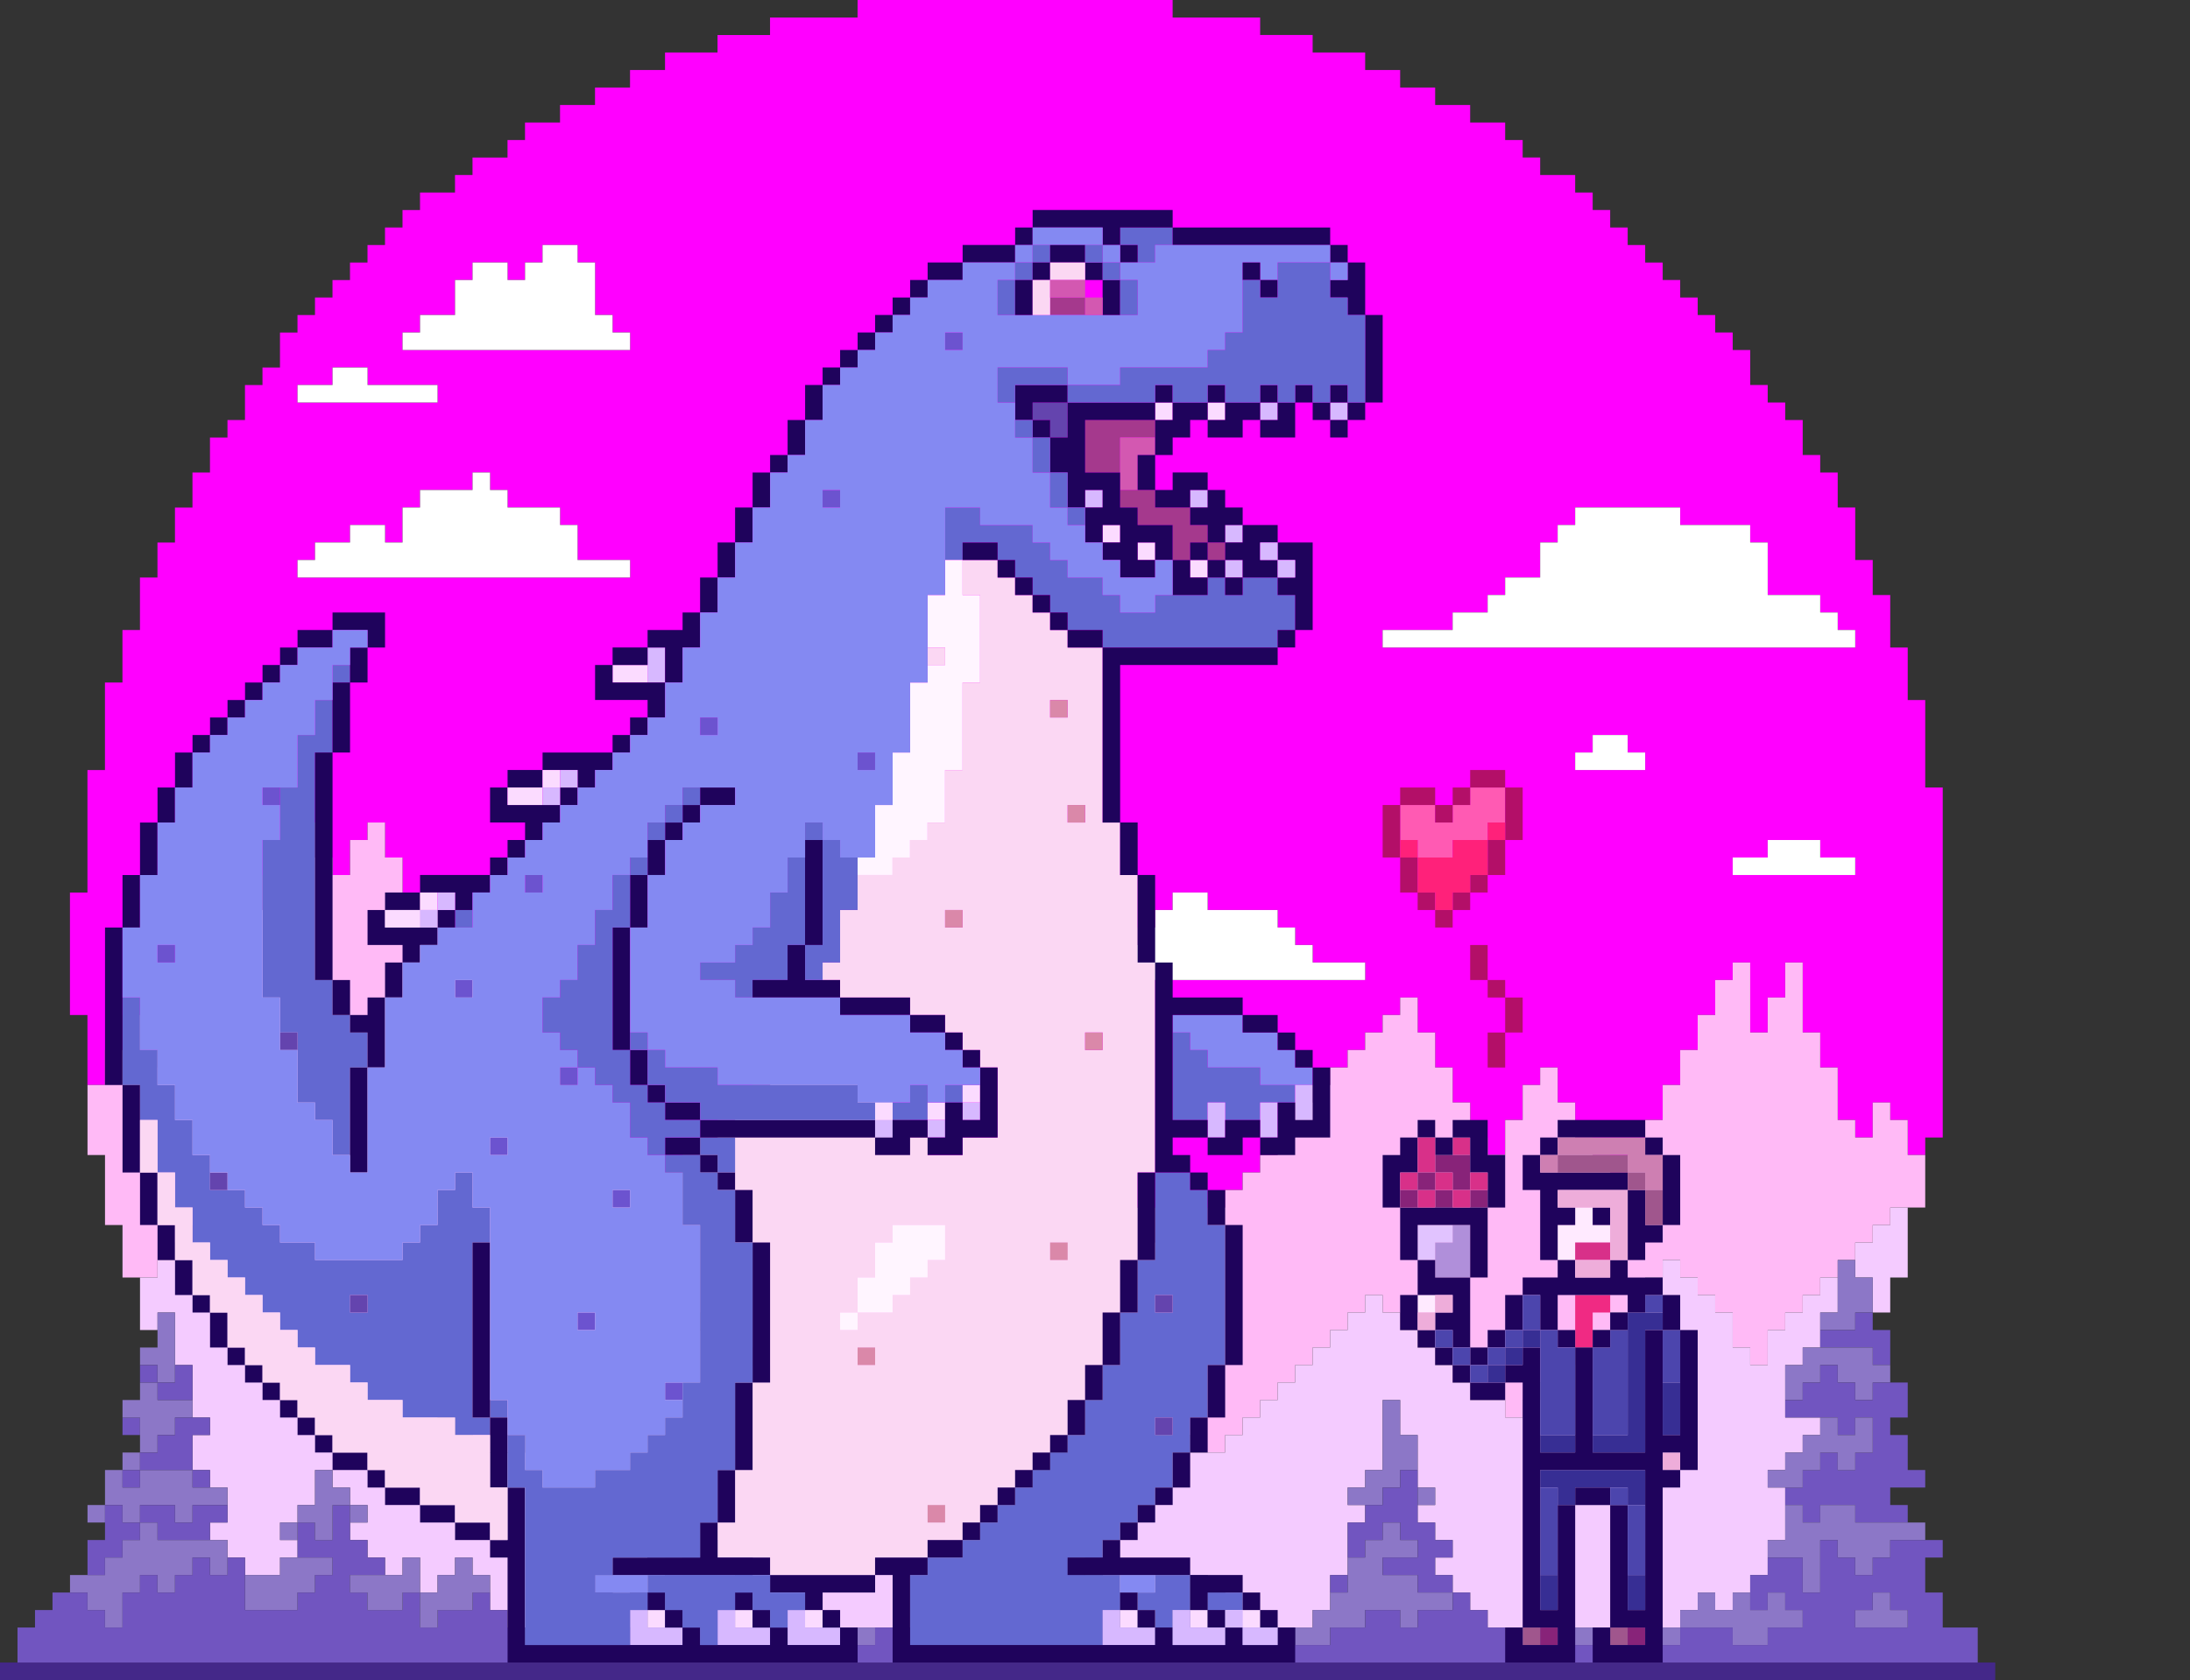 <?xml version="1.0" encoding="UTF-8"?>
<svg xmlns="http://www.w3.org/2000/svg" viewBox="0 0 5005.14 3840">
  <rect x="0" y="0" width="5005.14" height="3840" fill="#333333" stroke="none"/>
  <defs>
    <style>
      .cls-1 {
        fill: #882379;
      }

      .cls-1, .cls-2, .cls-3, .cls-4, .cls-5, .cls-6, .cls-7, .cls-8, .cls-9, .cls-10, .cls-11, .cls-12, .cls-13, .cls-14, .cls-15, .cls-16, .cls-17, .cls-18, .cls-19, .cls-20, .cls-21, .cls-22, .cls-23, .cls-24, .cls-25, .cls-26, .cls-27, .cls-28, .cls-29, .cls-30, .cls-31, .cls-32, .cls-33 {
        fill-rule: evenodd;
        stroke-width: 0px;
      }

      .cls-2 {
        fill: #ffeaff;
      }

      .cls-3 {
        fill: #6444ae;
      }

      .cls-4 {
        fill: #ff5ab3;
      }

      .cls-5 {
        fill: #eeadda;
      }

      .cls-6 {
        fill: #b08fda;
      }

      .cls-7 {
        fill: #f02a83;
      }

      .cls-8 {
        fill: #ffbaf6;
      }

      .cls-9 {
        fill: #1f035c;
      }

      .cls-10 {
        fill: #8c77c7;
      }

      .cls-11 {
        fill: #d83089;
      }

      .cls-12 {
        fill: #ff217a;
      }

      .cls-13 {
        fill: #fbdbff;
      }

      .cls-14 {
        fill: #f0f;
      }

      .cls-15 {
        fill: #b30f68;
      }

      .cls-16 {
        fill: #da88a9;
      }

      .cls-17 {
        fill: #d358b1;
      }

      .cls-18 {
        fill: #372e94;
      }

      .cls-19 {
        fill: #d7b8ff;
      }

      .cls-20 {
        fill: #8489f2;
      }

      .cls-21 {
        fill: #ce7fb2;
      }

      .cls-22 {
        fill: #a5398d;
      }

      .cls-23 {
        fill: #fff;
      }

      .cls-24 {
        fill: #a0568d;
      }

      .cls-25 {
        fill: #6c53cf;
      }

      .cls-26 {
        fill: #6368d1;
      }

      .cls-27 {
        fill: #fbd7f3;
      }

      .cls-28 {
        fill: #4c45ad;
      }

      .cls-29 {
        fill: #f4cbff;
      }

      .cls-30 {
        fill: #fff5ff;
      }

      .cls-31 {
        fill: #442889;
      }

      .cls-32 {
        fill: #7155c0;
      }

      .cls-33 {
        fill: #e1c3ff;
      }
    </style>
  </defs>
  <g id="bg">
    <g>
      <path class="cls-14" d="M1960,0h720v40h200v40h120v40h120v40h80v40h80v40h80v40h80v40h40v40h40v40h80v40h40v40h40v40h40v40h40v40h40v40h40v40h40v40h40v40h40v40h40v80h40v40h40v40h40v80h40v40h40v80h40v120h40v80h40v120h40v120h40v200h40v800h-40v40h-40v-80h-40v-40h-40v80h-40v-40h-40v-120h-40v-80h-40v-160h-40v80h-40v80h-40v-160h-40v40h-40v80h-40v80h-40v80h-40v80h-40v80h-40v40h-40v-40h-40v-40h-40v-80h-40v-80h-40v40h-40v80h-40v80h-40v-40h-40v-80h-40v-80h-40v-80h-40v-80h-40v40h-40v40h-40v40h-40v40h-40v40h-40v40h-40v80h-40v40h-40v40h-40v40h-40v40h-40v40h-40v40h-80v-80h-80v-80h-40v-40h-40v-40h-80v40h-40v40h-80v40h-40v80h-40v-40h-40v-80h-40v-80h-40v-40h-40v-80h-40v-80h-40v-40h-80v40h-40v40h-80v40h-40v40h-40v40h-40v40h-40v40h-40v40h-120v-40h-40v-40h-40v-40h-40v-80h-40v-40h-40v-40h-40v-80h-40v-40h-40v-40h-40v-40h-40v-40h-40v-80h-40v-40h-40v-80h-40v-80h-40v40h-40v80h-40v-40h-40v-80h-40v40h-40v80h-40v80h-40v80h-40v80h-40v80h-40v80h-40v40h-40v-40h-40v-80h-40v80h-40v80h-40v-160h-40v-280h40v-280h40v-200h40v-120h40v-120h40v-80h40v-80h40v-80h40v-80h40v-40h40v-80h40v-40h40v-80h40v-40h40v-40h40v-40h40v-40h40v-40h40v-40h40v-40h40v-40h80v-40h40v-40h80v-40h40v-40h80v-40h80v-40h80v-40h80v-40h120v-40h120v-40h200V0h0ZM1400,720h-40v-120h-40v-40h-80v40h-40v40h-40v-40h-80v40h-40v80h-80v40h-40v40h520v-40h-40v-40h0ZM1000,880h-160v-40h-80v40h-80v40h320v-40h0ZM1320,1280v-80h-40v-40h-120v-40h-40v-40h-40v40h-120v40h-40v80h-40v-40h-80v40h-80v40h-40v40h760v-40h-120ZM4240,1480v-40h-40v-40h-40v-40h-120v-120h-40v-40h-160v-40h-240v40h-40v40h-40v80h-80v40h-40v40h-80v40h-160v40h1080ZM3600,1720v40h160v-40h-40v-40h-80v40h-40ZM4240,1960h-80v-40h-120v40h-80v40h280v-40h0ZM3000,2200v-40h-40v-40h-40v-40h-160v-40h-80v40h-40v40h-40v40h-80v40h-80v40h680v-40h-120Z"/>
      <polygon class="cls-23" points="1400 760 1440 760 1440 800 1400 800 1360 800 1320 800 1280 800 1240 800 1200 800 1160 800 1040 800 960 800 920 800 920 760 960 760 960 720 1000 720 1040 720 1040 680 1040 640 1080 640 1080 600 1120 600 1160 600 1160 640 1200 640 1200 600 1240 600 1240 560 1280 560 1320 560 1320 600 1360 600 1360 640 1360 680 1360 720 1400 720 1400 760 1400 760"/>
      <polygon class="cls-23" points="1000 920 840 920 720 920 680 920 680 880 720 880 760 880 760 840 800 840 840 840 840 880 880 880 920 880 960 880 1000 880 1000 920 1000 920"/>
      <polygon class="cls-23" points="1440 1280 1440 1320 1400 1320 1360 1320 1320 1320 1280 1320 1240 1320 1200 1320 1160 1320 1120 1320 1080 1320 1040 1320 920 1320 760 1320 680 1320 680 1280 720 1280 720 1240 760 1240 800 1240 800 1200 840 1200 880 1200 880 1240 920 1240 920 1200 920 1160 960 1160 960 1120 1000 1120 1040 1120 1080 1120 1080 1080 1120 1080 1120 1120 1160 1120 1160 1160 1200 1160 1240 1160 1280 1160 1280 1200 1320 1200 1320 1240 1320 1280 1440 1280 1440 1280"/>
      <polygon class="cls-23" points="4200 1480 3720 1480 3480 1480 3360 1480 3280 1480 3200 1480 3160 1480 3160 1440 3280 1440 3320 1440 3320 1400 3360 1400 3400 1400 3400 1360 3440 1360 3440 1320 3480 1320 3520 1320 3520 1280 3520 1240 3560 1240 3560 1200 3600 1200 3600 1160 3640 1160 3760 1160 3800 1160 3840 1160 3840 1200 3880 1200 3920 1200 3960 1200 4000 1200 4000 1240 4040 1240 4040 1280 4040 1320 4040 1360 4080 1360 4120 1360 4160 1360 4160 1400 4200 1400 4200 1440 4240 1440 4240 1480 4200 1480 4200 1480"/>
      <polygon class="cls-23" points="3640 1720 3640 1680 3680 1680 3720 1680 3720 1720 3760 1720 3760 1760 3720 1760 3680 1760 3640 1760 3600 1760 3600 1720 3640 1720 3640 1720"/>
      <polygon class="cls-8" points="4400 2640 4400 2680 4400 2720 4400 2760 4360 2760 4320 2760 4320 2800 4280 2800 4280 2840 4240 2840 4240 2880 4200 2880 4200 2920 4160 2920 4160 2960 4120 2960 4120 3000 4080 3000 4080 3040 4040 3040 4040 3080 4040 3120 4000 3120 4000 3080 3960 3080 3960 3040 3960 3000 3920 3000 3920 2960 3880 2960 3880 2920 3840 2920 3840 2880 3800 2880 3800 2920 3760 2920 3760 2960 3720 2960 3720 3000 3680 3000 3680 3040 3640 3040 3640 3080 3600 3080 3600 3120 3560 3120 3560 3160 3520 3160 3520 3200 3480 3200 3480 3240 3440 3240 3440 3200 3400 3200 3360 3200 3360 3160 3320 3160 3320 3120 3280 3120 3280 3080 3240 3080 3240 3040 3200 3040 3200 3000 3160 3000 3160 2960 3120 2960 3120 3000 3080 3000 3080 3040 3040 3040 3040 3080 3000 3080 3000 3120 2960 3120 2960 3160 2920 3160 2920 3200 2880 3200 2880 3240 2840 3240 2840 3280 2800 3280 2800 3320 2760 3320 2720 3320 2720 3280 2680 3280 2640 3280 2600 3280 2600 3240 2560 3240 2520 3240 2520 3200 2480 3200 2440 3200 2400 3200 2400 3160 2360 3160 2320 3160 2320 3120 2280 3120 2240 3120 2240 3080 2200 3080 2200 3040 2160 3040 2160 3000 2120 3000 2120 3040 2080 3040 2080 3080 2040 3080 2040 3120 2000 3120 2000 3160 1960 3160 1960 3200 1920 3200 1920 3240 1880 3240 1880 3200 1840 3200 1800 3200 1800 3160 1760 3160 1760 3120 1720 3120 1720 3080 1680 3080 1680 3040 1640 3040 1600 3040 1600 3000 1560 3000 1560 2960 1520 2960 1520 3000 1480 3000 1480 3040 1440 3040 1440 3080 1400 3080 1400 3120 1360 3120 1360 3160 1320 3160 1320 3200 1280 3200 1280 3240 1240 3240 1240 3280 1200 3280 1200 3320 1160 3320 1120 3320 1080 3320 1080 3280 1040 3280 1040 3240 1000 3240 1000 3200 960 3200 960 3160 920 3160 920 3120 880 3120 880 3080 840 3080 800 3080 800 3040 760 3040 760 3000 720 3000 720 2960 680 2960 680 2920 640 2920 640 2880 600 2880 600 2840 560 2840 520 2840 520 2800 480 2800 440 2800 440 2840 400 2840 400 2880 360 2880 360 2920 320 2920 280 2920 280 2880 280 2840 280 2800 240 2800 240 2760 240 2720 240 2680 240 2640 200 2640 200 2600 200 2560 200 2520 200 2480 240 2480 240 2440 240 2400 280 2400 280 2360 280 2320 320 2320 320 2360 320 2400 360 2400 360 2440 400 2440 400 2400 440 2400 440 2360 440 2320 480 2320 480 2280 480 2240 520 2240 520 2200 520 2160 560 2160 560 2120 560 2080 600 2080 600 2040 600 2000 640 2000 640 1960 640 1920 680 1920 680 1880 720 1880 720 1920 720 1960 760 1960 760 2000 800 2000 800 1960 800 1920 840 1920 840 1880 880 1880 880 1920 880 1960 920 1960 920 2000 920 2040 960 2040 960 2080 1000 2080 1000 2120 1000 2160 1040 2160 1040 2200 1080 2200 1080 2240 1120 2240 1120 2280 1160 2280 1160 2320 1200 2320 1200 2360 1200 2400 1240 2400 1240 2440 1280 2440 1280 2480 1320 2480 1320 2520 1320 2560 1360 2560 1360 2600 1400 2600 1400 2640 1440 2640 1440 2680 1480 2680 1520 2680 1560 2680 1560 2640 1600 2640 1600 2600 1640 2600 1640 2560 1680 2560 1680 2520 1720 2520 1720 2480 1760 2480 1760 2440 1800 2440 1840 2440 1840 2400 1880 2400 1880 2360 1920 2360 1960 2360 1960 2400 2000 2400 2000 2440 2000 2480 2040 2480 2040 2520 2040 2560 2080 2560 2080 2600 2120 2600 2120 2640 2120 2680 2160 2680 2160 2720 2160 2760 2200 2760 2200 2800 2240 2800 2240 2760 2240 2720 2280 2720 2280 2680 2320 2680 2360 2680 2360 2640 2400 2640 2400 2600 2440 2600 2480 2600 2480 2640 2520 2640 2520 2680 2560 2680 2560 2720 2560 2760 2600 2760 2640 2760 2640 2800 2640 2840 2680 2840 2720 2840 2720 2800 2760 2800 2760 2760 2800 2760 2800 2720 2840 2720 2840 2680 2880 2680 2880 2640 2920 2640 2920 2600 2960 2600 2960 2560 2960 2520 3000 2520 3000 2480 3040 2480 3040 2440 3080 2440 3080 2400 3120 2400 3120 2360 3160 2360 3160 2320 3200 2320 3200 2280 3240 2280 3240 2320 3240 2360 3280 2360 3280 2400 3280 2440 3320 2440 3320 2480 3320 2520 3360 2520 3360 2560 3360 2600 3400 2600 3400 2640 3440 2640 3440 2600 3440 2560 3480 2560 3480 2520 3480 2480 3520 2480 3520 2440 3560 2440 3560 2480 3560 2520 3600 2520 3600 2560 3600 2600 3640 2600 3640 2640 3680 2640 3680 2680 3720 2680 3720 2640 3760 2640 3760 2600 3760 2560 3800 2560 3800 2520 3800 2480 3840 2480 3840 2440 3840 2400 3880 2400 3880 2360 3880 2320 3920 2320 3920 2280 3920 2240 3960 2240 3960 2200 4000 2200 4000 2240 4000 2360 4040 2360 4040 2320 4040 2280 4080 2280 4080 2240 4080 2200 4120 2200 4120 2240 4120 2280 4120 2320 4120 2360 4160 2360 4160 2400 4160 2440 4200 2440 4200 2480 4200 2520 4200 2560 4240 2560 4240 2600 4280 2600 4280 2560 4280 2520 4320 2520 4320 2560 4360 2560 4360 2600 4360 2640 4400 2640 4400 2640"/>
      <polygon class="cls-23" points="4240 2000 3960 2000 3960 1960 4000 1960 4040 1960 4040 1920 4080 1920 4120 1920 4160 1920 4160 1960 4200 1960 4240 1960 4240 2000 4240 2000"/>
      <polygon class="cls-23" points="3120 2200 3120 2240 3080 2240 3040 2240 3000 2240 2960 2240 2920 2240 2880 2240 2840 2240 2800 2240 2760 2240 2720 2240 2680 2240 2600 2240 2440 2240 2440 2200 2480 2200 2520 2200 2520 2160 2560 2160 2600 2160 2600 2120 2640 2120 2640 2080 2680 2080 2680 2040 2720 2040 2760 2040 2760 2080 2800 2080 2840 2080 2880 2080 2920 2080 2920 2120 2960 2120 2960 2160 3000 2160 3000 2200 3120 2200 3120 2200"/>
      <polygon class="cls-29" points="4360 2760 4360 2880 4360 2920 4320 2920 4320 2960 4320 3000 4280 3000 4280 2960 4280 2920 4240 2920 4240 2880 4240 2840 4280 2840 4280 2800 4320 2800 4320 2760 4360 2760 4360 2760"/>
      <polygon class="cls-29" points="4200 2920 4200 2960 4200 3000 4160 3000 4160 3040 4160 3080 4120 3080 4120 3120 4080 3120 4080 3160 4080 3200 4080 3240 4120 3240 4160 3240 4160 3280 4120 3280 4120 3320 4080 3320 4080 3360 4040 3360 4040 3400 4080 3400 4080 3440 4080 3480 4080 3520 4040 3520 4040 3560 4040 3600 4000 3600 4000 3640 3960 3640 3960 3680 3920 3680 3920 3640 3880 3640 3880 3680 3840 3680 3840 3720 3800 3720 3760 3720 3680 3720 3440 3720 3400 3720 3400 3680 3360 3680 3360 3640 3320 3640 3320 3600 3280 3600 3280 3560 3320 3560 3320 3520 3280 3520 3280 3480 3240 3480 3240 3440 3280 3440 3280 3400 3240 3400 3240 3360 3240 3320 3240 3280 3200 3280 3200 3240 3200 3200 3160 3200 3160 3320 3160 3360 3120 3360 3120 3400 3080 3400 3080 3440 3120 3440 3120 3480 3080 3480 3080 3520 3080 3560 3080 3600 3040 3600 3040 3640 3040 3680 3000 3680 3000 3720 2960 3720 2920 3720 2800 3720 2800 3680 2800 3640 2760 3640 2760 3600 2720 3600 2720 3640 2720 3680 2680 3680 2680 3720 2640 3720 2600 3720 2600 3680 2560 3680 2560 3640 2520 3640 2520 3600 2520 3560 2480 3560 2480 3520 2520 3520 2520 3480 2520 3440 2480 3440 2480 3400 2440 3400 2440 3360 2440 3320 2400 3320 2400 3360 2360 3360 2360 3400 2360 3440 2320 3440 2320 3480 2320 3520 2280 3520 2280 3560 2320 3560 2320 3600 2280 3600 2280 3640 2280 3680 2240 3680 2240 3720 2200 3720 2200 3680 2160 3680 2160 3640 2120 3640 2120 3720 2080 3720 2000 3720 1880 3720 1840 3720 1840 3680 1800 3680 1760 3680 1760 3640 1720 3640 1720 3600 1720 3480 1680 3480 1680 3520 1640 3520 1640 3560 1600 3560 1600 3440 1560 3440 1560 3480 1520 3480 1520 3520 1520 3560 1480 3560 1480 3600 1520 3600 1520 3640 1480 3640 1440 3640 1440 3680 1400 3680 1400 3640 1400 3600 1360 3600 1360 3560 1320 3560 1320 3600 1320 3640 1320 3680 1280 3680 1280 3720 1240 3720 1200 3720 1160 3720 1160 3680 1120 3680 1120 3640 1120 3600 1080 3600 1080 3560 1040 3560 1040 3600 1000 3600 1000 3640 960 3640 960 3600 960 3560 920 3560 920 3600 880 3600 880 3560 840 3560 840 3520 800 3520 800 3480 840 3480 840 3440 800 3440 800 3400 760 3400 760 3360 720 3360 720 3400 720 3440 680 3440 680 3480 640 3480 640 3520 680 3520 680 3560 640 3560 640 3600 600 3600 560 3600 560 3560 520 3560 520 3520 480 3520 480 3480 520 3480 520 3440 520 3400 480 3400 480 3360 440 3360 440 3320 440 3280 480 3280 480 3240 440 3240 440 3200 440 3160 440 3120 400 3120 400 3080 400 3040 400 3000 360 3000 360 3040 320 3040 320 3000 320 2960 320 2920 360 2920 360 2880 400 2880 400 2840 440 2840 440 2800 480 2800 520 2800 520 2840 560 2840 600 2840 600 2880 640 2880 640 2920 680 2920 680 2960 720 2960 720 3000 760 3000 760 3040 800 3040 800 3080 840 3080 880 3080 880 3120 920 3120 920 3160 960 3160 960 3200 1000 3200 1000 3240 1040 3240 1040 3280 1080 3280 1080 3320 1120 3320 1160 3320 1200 3320 1200 3280 1240 3280 1240 3240 1280 3240 1280 3200 1320 3200 1320 3160 1360 3160 1360 3120 1400 3120 1400 3080 1440 3080 1440 3040 1480 3040 1480 3000 1520 3000 1520 2960 1560 2960 1560 3000 1600 3000 1600 3040 1640 3040 1680 3040 1680 3080 1720 3080 1720 3120 1760 3120 1760 3160 1800 3160 1800 3200 1840 3200 1880 3200 1880 3240 1920 3240 1920 3200 1960 3200 1960 3160 2000 3160 2000 3120 2040 3120 2040 3080 2080 3080 2080 3040 2120 3040 2120 3000 2160 3000 2160 3040 2200 3040 2200 3080 2240 3080 2240 3120 2280 3120 2320 3120 2320 3160 2360 3160 2400 3160 2400 3200 2440 3200 2480 3200 2520 3200 2520 3240 2560 3240 2600 3240 2600 3280 2640 3280 2680 3280 2720 3280 2720 3320 2760 3320 2800 3320 2800 3280 2840 3280 2840 3240 2880 3240 2880 3200 2920 3200 2920 3160 2960 3160 2960 3120 3000 3120 3000 3080 3040 3080 3040 3040 3080 3040 3080 3000 3120 3000 3120 2960 3160 2960 3160 3000 3200 3000 3200 3040 3240 3040 3240 3080 3280 3080 3280 3120 3320 3120 3320 3160 3360 3160 3360 3200 3400 3200 3440 3200 3440 3240 3480 3240 3480 3200 3520 3200 3520 3160 3560 3160 3560 3120 3600 3120 3600 3080 3640 3080 3640 3040 3680 3040 3680 3000 3720 3000 3720 2960 3760 2960 3760 2920 3800 2920 3800 2880 3840 2880 3840 2920 3880 2920 3880 2960 3920 2960 3920 3000 3960 3000 3960 3040 3960 3080 4000 3080 4000 3120 4040 3120 4040 3080 4040 3040 4080 3040 4080 3000 4120 3000 4120 2960 4160 2960 4160 2920 4200 2920 4200 2920"/>
      <polygon class="cls-10" points="4200 2920 4200 2880 4240 2880 4240 2920 4280 2920 4280 2960 4280 3000 4240 3000 4240 3040 4200 3040 4160 3040 4160 3000 4200 3000 4200 2960 4200 2920 4200 2920"/>
      <polygon class="cls-10" points="360 3040 360 3000 400 3000 400 3040 400 3080 400 3120 400 3160 360 3160 360 3120 320 3120 320 3080 360 3080 360 3040 360 3040"/>
      <polygon class="cls-32" points="4280 3000 4280 3040 4320 3040 4320 3080 4320 3120 4280 3120 4280 3080 4240 3080 4200 3080 4160 3080 4160 3040 4200 3040 4240 3040 4240 3000 4280 3000 4280 3000"/>
      <polygon class="cls-10" points="4160 3080 4200 3080 4240 3080 4280 3080 4280 3120 4320 3120 4320 3160 4280 3160 4280 3200 4240 3200 4240 3160 4200 3160 4200 3120 4160 3120 4160 3160 4120 3160 4120 3200 4080 3200 4080 3160 4080 3120 4120 3120 4120 3080 4160 3080 4160 3080"/>
      <polygon class="cls-32" points="4320 3160 4360 3160 4360 3200 4360 3240 4320 3240 4320 3280 4360 3280 4360 3320 4360 3360 4400 3360 4400 3400 4360 3400 4320 3400 4320 3440 4360 3440 4360 3480 4320 3480 4280 3480 4240 3480 4240 3440 4200 3440 4160 3440 4160 3480 4120 3480 4120 3440 4080 3440 4080 3400 4120 3400 4120 3360 4160 3360 4160 3320 4200 3320 4200 3360 4240 3360 4240 3320 4280 3320 4280 3280 4280 3240 4240 3240 4240 3280 4200 3280 4200 3240 4160 3240 4120 3240 4080 3240 4080 3200 4120 3200 4120 3160 4160 3160 4160 3120 4200 3120 4200 3160 4240 3160 4240 3200 4280 3200 4280 3160 4320 3160 4320 3160"/>
      <polygon class="cls-10" points="3240 3360 3200 3360 3200 3400 3160 3400 3160 3440 3120 3440 3080 3440 3080 3400 3120 3400 3120 3360 3160 3360 3160 3320 3160 3200 3200 3200 3200 3240 3200 3280 3240 3280 3240 3320 3240 3360 3240 3360"/>
      <polygon class="cls-32" points="280 3240 320 3240 320 3280 280 3280 280 3240 280 3240"/>
      <polygon class="cls-10" points="4160 3240 4200 3240 4200 3280 4240 3280 4240 3240 4280 3240 4280 3280 4280 3320 4240 3320 4240 3360 4200 3360 4200 3320 4160 3320 4160 3360 4120 3360 4120 3400 4080 3400 4040 3400 4040 3360 4080 3360 4080 3320 4120 3320 4120 3280 4160 3280 4160 3240 4160 3240"/>
      <polygon class="cls-10" points="3240 3440 3240 3400 3280 3400 3280 3440 3240 3440 3240 3440"/>
      <polygon class="cls-10" points="1600 3560 1560 3560 1560 3520 1520 3520 1520 3480 1560 3480 1560 3440 1600 3440 1600 3560 1600 3560"/>
      <polygon class="cls-10" points="4080 3440 4120 3440 4120 3480 4160 3480 4160 3440 4200 3440 4240 3440 4240 3480 4280 3480 4320 3480 4360 3480 4400 3480 4400 3520 4360 3520 4320 3520 4320 3560 4280 3560 4280 3600 4240 3600 4240 3560 4200 3560 4200 3520 4160 3520 4160 3560 4160 3600 4160 3640 4120 3640 4120 3600 4120 3560 4040 3560 4040 3520 4080 3520 4080 3480 4080 3440 4080 3440"/>
      <polygon class="cls-10" points="200 3600 240 3600 240 3560 280 3560 280 3520 320 3520 320 3480 360 3480 360 3520 400 3520 480 3520 520 3520 520 3560 520 3600 480 3600 480 3560 440 3560 440 3600 400 3600 400 3640 360 3640 360 3600 320 3600 320 3640 280 3640 280 3680 280 3720 240 3720 240 3680 200 3680 200 3640 160 3640 160 3600 200 3600 200 3600"/>
      <polygon class="cls-10" points="1720 3600 1680 3600 1680 3640 1640 3640 1640 3680 1600 3680 1600 3640 1560 3640 1560 3680 1520 3680 1520 3640 1520 3600 1480 3600 1480 3560 1520 3560 1560 3560 1560 3600 1600 3600 1640 3600 1640 3560 1640 3520 1680 3520 1680 3480 1720 3480 1720 3600 1720 3600"/>
      <polygon class="cls-10" points="3080 3560 3120 3560 3120 3520 3160 3520 3160 3480 3200 3480 3200 3520 3240 3520 3240 3560 3200 3560 3160 3560 3160 3600 3200 3600 3240 3600 3240 3640 3280 3640 3320 3640 3320 3680 3280 3680 3240 3680 3240 3720 3200 3720 3200 3680 3160 3680 3120 3680 3120 3720 3080 3720 3040 3720 3040 3760 3000 3760 2960 3760 2960 3720 3000 3720 3000 3680 3040 3680 3040 3640 3080 3640 3080 3600 3080 3560 3080 3560"/>
      <polygon class="cls-10" points="2320 3520 2320 3560 2280 3560 2280 3520 2320 3520 2320 3520"/>
      <polygon class="cls-10" points="680 3560 760 3560 760 3600 720 3600 720 3640 680 3640 680 3680 640 3680 600 3680 560 3680 560 3640 560 3600 600 3600 640 3600 640 3560 680 3560 680 3560"/>
      <polygon class="cls-32" points="3040 3640 3040 3600 3080 3600 3080 3640 3040 3640 3040 3640"/>
      <polygon class="cls-10" points="1480 3640 1480 3680 1480 3720 1440 3720 1400 3720 1360 3720 1360 3680 1400 3680 1440 3680 1440 3640 1480 3640 1480 3640"/>
      <polygon class="cls-10" points="4360 3680 4360 3720 4320 3720 4280 3720 4240 3720 4240 3680 4280 3680 4280 3640 4320 3640 4320 3680 4360 3680 4360 3680"/>
      <polygon class="cls-10" points="1200 3720 1240 3720 1240 3760 1200 3760 1200 3720 1200 3720"/>
      <polygon class="cls-10" points="1880 3720 2000 3720 2000 3760 1960 3760 1920 3760 1880 3760 1880 3720 1880 3720"/>
      <polygon class="cls-10" points="2800 3720 2920 3720 2920 3760 2880 3760 2840 3760 2800 3760 2800 3720 2800 3720"/>
      <polygon class="cls-10" points="3440 3720 3680 3720 3680 3760 3640 3760 3600 3760 3560 3760 3440 3760 3440 3720 3440 3720"/>
      <polygon class="cls-31" points="0 3800 40 3800 80 3800 160 3800 320 3800 440 3800 600 3800 1160 3800 1720 3800 2280 3800 3400 3800 4520 3800 4560 3800 4560 3840 4240 3840 3960 3840 3680 3840 3400 3840 3080 3840 2800 3840 2520 3840 2360 3840 2240 3840 1920 3840 1640 3840 1360 3840 1080 3840 800 3840 640 3840 560 3840 520 3840 480 3840 360 3840 280 3840 240 3840 200 3840 160 3840 120 3840 80 3840 40 3840 0 3840 0 3800 0 3800"/>
      <polygon class="cls-10" points="320 3160 360 3160 360 3200 400 3200 440 3200 440 3240 400 3240 400 3280 360 3280 360 3320 320 3320 320 3360 280 3360 280 3400 320 3400 320 3360 360 3360 400 3360 440 3360 440 3400 480 3400 520 3400 520 3440 480 3440 440 3440 440 3480 400 3480 400 3440 360 3440 320 3440 320 3480 280 3480 280 3440 240 3440 240 3480 200 3480 200 3440 240 3440 240 3400 240 3360 280 3360 280 3320 320 3320 320 3280 320 3240 280 3240 280 3200 320 3200 320 3160 320 3160"/>
      <polygon class="cls-10" points="4000 3640 4000 3680 4040 3680 4040 3640 4080 3640 4080 3680 4120 3680 4120 3720 4080 3720 4040 3720 4040 3760 4000 3760 3960 3760 3960 3720 3920 3720 3880 3720 3840 3720 3840 3760 3800 3760 3760 3760 3760 3720 3800 3720 3840 3720 3840 3680 3880 3680 3880 3640 3920 3640 3920 3680 3960 3680 3960 3640 4000 3640 4000 3640"/>
      <path class="cls-32" d="M3240,3360v120h40v40h40v40h-40v40h40v40h40v40h40v40h40v40h240v-40h80v40h80v-40h120v40h80v-40h80v-40h-40v-40h-40v40h-40v-80h40v-40h80v80h40v-120h40v40h40v40h40v-40h40v-40h120v40h-40v80h40v80h80v80H40v-80h40v-40h40v-40h80v40h40v40h40v-80h40v-40h40v40h40v-40h40v-40h40v40h40v-40h40v120h120v-40h40v-40h40v-40h-80v-80h40v40h40v-80h40v80h40v40h40v40h-80v40h40v40h80v-40h40v80h40v-40h80v-40h40v40h40v40h40v40h40v-40h80v-40h40v-40h40v40h-40v40h120v-80h40v40h40v-40h40v40h40v-40h40v-40h40v80h40v40h40v-40h40v40h40v40h120v-40h80v40h40v-40h40v-40h40v80h80v-80h40v40h40v-40h40v-40h40v-40h40v-40h-40v40h-40v-40h-40v40h-40v-120h40v40h40v-40h40v-40h40v40h40v40h-40v40h40v40h-40v80h80v40h40v40h80v-40h80v-40h40v80h120v-40h40v40h80v-40h80v-40h80v40h40v-40h80v-40h-80v-40h-80v-40h80v-40h-40v-40h-40v40h-40v40h-40v-80h40v-40h40v-40h40v-40h40ZM4320,3680v-40h-40v40h-40v40h120v-40h-40Z"/>
      <polygon class="cls-10" points="2800 3680 2760 3680 2760 3720 2720 3720 2680 3720 2680 3760 2640 3760 2600 3760 2600 3720 2560 3720 2560 3680 2520 3680 2480 3680 2480 3640 2480 3600 2520 3600 2520 3640 2560 3640 2560 3680 2600 3680 2600 3720 2640 3720 2680 3720 2680 3680 2720 3680 2720 3640 2720 3600 2760 3600 2760 3640 2800 3640 2800 3680 2800 3680"/>
      <polygon class="cls-10" points="2520 3480 2480 3480 2480 3440 2440 3440 2440 3480 2400 3480 2400 3520 2360 3520 2360 3480 2320 3480 2320 3440 2360 3440 2360 3400 2360 3360 2400 3360 2400 3320 2440 3320 2440 3360 2440 3400 2480 3400 2480 3440 2520 3440 2520 3480 2520 3480"/>
      <polygon class="cls-10" points="2320 3600 2360 3600 2360 3560 2400 3560 2400 3600 2440 3600 2440 3560 2480 3560 2480 3600 2440 3600 2440 3640 2400 3640 2400 3680 2360 3680 2360 3720 2320 3720 2320 3680 2280 3680 2280 3720 2280 3760 2240 3760 2200 3760 2200 3720 2240 3720 2240 3680 2280 3680 2280 3640 2280 3600 2320 3600 2320 3600"/>
      <polygon class="cls-10" points="2160 3680 2160 3720 2120 3720 2120 3760 2080 3760 2080 3720 2120 3720 2120 3640 2160 3640 2160 3680 2160 3680"/>
      <polygon class="cls-10" points="1720 3640 1760 3640 1760 3680 1800 3680 1800 3720 1760 3720 1760 3680 1720 3680 1720 3640 1720 3640"/>
      <polygon class="cls-10" points="1400 3640 1360 3640 1360 3680 1320 3680 1320 3720 1280 3720 1280 3680 1320 3680 1320 3640 1320 3600 1320 3560 1360 3560 1360 3600 1400 3600 1400 3640 1400 3640"/>
      <polygon class="cls-10" points="1120 3640 1080 3640 1080 3680 1040 3680 1000 3680 1000 3720 960 3720 960 3680 960 3640 920 3640 920 3680 880 3680 840 3680 840 3640 800 3640 800 3600 840 3600 880 3600 920 3600 920 3560 960 3560 960 3600 960 3640 1000 3640 1000 3600 1040 3600 1040 3560 1080 3560 1080 3600 1120 3600 1120 3640 1120 3640"/>
      <polygon class="cls-10" points="800 3480 800 3440 760 3440 760 3480 760 3520 720 3520 720 3480 680 3480 680 3520 640 3520 640 3480 680 3480 680 3440 720 3440 720 3400 720 3360 760 3360 760 3400 800 3400 800 3440 840 3440 840 3480 800 3480 800 3480"/>
      <polygon class="cls-32" points="440 3240 480 3240 480 3280 440 3280 440 3320 440 3360 480 3360 480 3400 440 3400 440 3360 400 3360 360 3360 320 3360 320 3400 280 3400 280 3360 320 3360 320 3320 360 3320 360 3280 400 3280 400 3240 440 3240 440 3240"/>
      <polygon class="cls-32" points="320 3160 320 3120 360 3120 360 3160 400 3160 400 3120 440 3120 440 3160 440 3200 400 3200 360 3200 360 3160 320 3160 320 3160"/>
      <polygon class="cls-32" points="240 3480 240 3440 280 3440 280 3480 320 3480 320 3440 360 3440 400 3440 400 3480 440 3480 440 3440 480 3440 520 3440 520 3480 480 3480 480 3520 400 3520 360 3520 360 3480 320 3480 320 3520 280 3520 280 3560 240 3560 240 3600 200 3600 200 3560 200 3520 240 3520 240 3480 240 3480"/>
      <polygon class="cls-32" points="1520 3560 1520 3520 1560 3520 1560 3560 1600 3560 1640 3560 1640 3600 1600 3600 1560 3600 1560 3560 1520 3560 1520 3560"/>
    </g>
  </g>
  <g id="monster">
    <g>
      <polygon class="cls-26" points="2600 600 2600 560 2560 560 2560 520 2600 520 2640 520 2680 520 2680 560 2640 560 2640 600 2600 600 2600 600"/>
      <polygon class="cls-22" points="2400 720 2400 680 2440 680 2480 680 2480 720 2400 720 2400 720"/>
      <polygon class="cls-25" points="2160 800 2160 760 2200 760 2200 800 2160 800 2160 800"/>
      <polygon class="cls-3" points="2360 960 2360 920 2400 920 2440 920 2440 960 2440 1000 2400 1000 2400 960 2360 960 2360 960"/>
      <polygon class="cls-13" points="2640 960 2640 920 2680 920 2680 960 2640 960 2640 960"/>
      <polygon class="cls-13" points="2760 960 2760 920 2800 920 2800 960 2760 960 2760 960"/>
      <polygon class="cls-19" points="2880 960 2880 920 2920 920 2920 960 2880 960 2880 960"/>
      <polygon class="cls-19" points="3040 960 3040 920 3080 920 3080 960 3040 960 3040 960"/>
      <polygon class="cls-22" points="2560 1080 2480 1080 2480 1040 2480 1000 2480 960 2520 960 2560 960 2600 960 2640 960 2640 1000 2600 1000 2560 1000 2560 1040 2560 1080 2560 1080"/>
      <polygon class="cls-17" points="2640 1000 2640 1040 2600 1040 2600 1080 2600 1120 2560 1120 2560 1080 2560 1040 2560 1000 2600 1000 2640 1000 2640 1000"/>
      <polygon class="cls-25" points="1880 1160 1880 1120 1920 1120 1920 1160 1880 1160 1880 1160"/>
      <polygon class="cls-19" points="2480 1160 2480 1120 2520 1120 2520 1160 2480 1160 2480 1160"/>
      <polygon class="cls-22" points="2560 1120 2600 1120 2640 1120 2640 1160 2680 1160 2720 1160 2720 1200 2760 1200 2760 1240 2720 1240 2720 1280 2680 1280 2680 1240 2680 1200 2640 1200 2600 1200 2600 1160 2560 1160 2560 1120 2560 1120"/>
      <polygon class="cls-19" points="2720 1160 2720 1120 2760 1120 2760 1160 2720 1160 2720 1160"/>
      <polygon class="cls-26" points="2680 1360 2720 1360 2760 1360 2760 1320 2800 1320 2800 1360 2840 1360 2840 1320 2880 1320 2920 1320 2920 1360 2960 1360 2960 1440 2920 1440 2920 1480 2880 1480 2840 1480 2800 1480 2760 1480 2720 1480 2680 1480 2560 1480 2520 1480 2520 1440 2480 1440 2440 1440 2440 1400 2400 1400 2400 1360 2360 1360 2360 1320 2320 1320 2320 1280 2280 1280 2280 1240 2240 1240 2200 1240 2200 1280 2160 1280 2160 1160 2200 1160 2240 1160 2240 1200 2280 1200 2320 1200 2360 1200 2360 1240 2400 1240 2400 1280 2440 1280 2440 1320 2480 1320 2520 1320 2520 1360 2560 1360 2560 1400 2600 1400 2640 1400 2640 1360 2680 1360 2680 1360"/>
      <polygon class="cls-13" points="2520 1240 2520 1200 2560 1200 2560 1240 2520 1240 2520 1240"/>
      <polygon class="cls-19" points="2800 1240 2800 1200 2840 1200 2840 1240 2800 1240 2800 1240"/>
      <polygon class="cls-13" points="2640 1280 2600 1280 2600 1240 2640 1240 2640 1280 2640 1280"/>
      <polygon class="cls-22" points="2760 1280 2760 1240 2800 1240 2800 1280 2760 1280 2760 1280"/>
      <polygon class="cls-30" points="2160 1280 2200 1280 2200 1320 2200 1360 2240 1360 2240 1400 2240 1440 2240 1480 2240 1520 2240 1560 2200 1560 2200 1600 2200 1640 2200 1680 2200 1720 2200 1760 2160 1760 2160 1800 2160 1840 2160 1880 2120 1880 2120 1920 2080 1920 2080 1960 2040 1960 2040 2000 2000 2000 1960 2000 1960 1960 2000 1960 2000 1920 2000 1880 2000 1840 2040 1840 2040 1800 2040 1760 2040 1720 2080 1720 2080 1680 2080 1640 2080 1600 2080 1560 2120 1560 2120 1520 2160 1520 2160 1480 2120 1480 2120 1440 2120 1400 2120 1360 2160 1360 2160 1280 2160 1280"/>
      <path class="cls-27" d="M2200,1280h80v40h40v40h40v40h40v40h40v40h80v400h40v120h40v200h40v480h-40v200h-40v120h-40v120h-40v80h-40v80h-40v40h-40v40h-40v40h-40v40h-40v40h-40v40h-80v40h-120v40h-240v-40h-120v-80h40v-120h40v-200h40v-320h-40v-120h-40v-120h320v40h80v-40h40v40h80v-40h80v-160h-40v-40h-40v-40h-40v-40h-80v-40h-160v-40h-40v-40h40v-120h40v-80h80v-40h40v-40h40v-40h40v-120h40v-200h40v-200h-40v-80h0ZM2440,1640v-40h-40v40h40ZM2480,1880v-40h-40v40h40ZM2200,2120v-40h-40v40h40ZM2520,2400v-40h-40v40h40ZM2120,2800h-80v40h-40v80h-40v80h-40v40h40v-40h80v-40h40v-40h40v-40h40v-80h-40ZM2440,2880v-40h-40v40h40ZM2000,3120v-40h-40v40h40ZM2160,3480v-40h-40v40h40Z"/>
      <polygon class="cls-13" points="2720 1280 2760 1280 2760 1320 2720 1320 2720 1280 2720 1280"/>
      <polygon class="cls-19" points="2800 1320 2800 1280 2840 1280 2840 1320 2800 1320 2800 1320"/>
      <polygon class="cls-19" points="1480 1520 1480 1480 1520 1480 1520 1520 1520 1560 1480 1560 1480 1520 1480 1520"/>
      <polygon class="cls-27" points="2120 1520 2120 1480 2160 1480 2160 1520 2120 1520 2120 1520"/>
      <polygon class="cls-26" points="760 1560 760 1520 800 1520 800 1560 760 1560 760 1560"/>
      <polygon class="cls-13" points="1480 1560 1440 1560 1400 1560 1400 1520 1440 1520 1480 1520 1480 1560 1480 1560"/>
      <polygon class="cls-26" points="760 1600 760 1640 760 1680 760 1720 720 1720 720 1760 720 1800 720 1840 720 1960 720 2120 720 2160 720 2200 720 2240 760 2240 760 2280 760 2320 800 2320 800 2360 840 2360 840 2400 840 2440 800 2440 800 2480 800 2520 800 2560 800 2600 800 2640 760 2640 760 2600 760 2560 720 2560 720 2520 680 2520 680 2480 680 2400 680 2360 640 2360 640 2320 640 2280 600 2280 600 1920 640 1920 640 1880 640 1840 640 1800 680 1800 680 1760 680 1720 680 1680 720 1680 720 1640 720 1600 760 1600 760 1600"/>
      <polygon class="cls-16" points="2400 1640 2400 1600 2440 1600 2440 1640 2400 1640 2400 1640"/>
      <polygon class="cls-25" points="1600 1680 1600 1640 1640 1640 1640 1680 1600 1680 1600 1680"/>
      <polygon class="cls-25" points="1960 1760 1960 1720 2000 1720 2000 1760 1960 1760 1960 1760"/>
      <polygon class="cls-25" points="640 1800 640 1840 600 1840 600 1800 640 1800 640 1800"/>
      <polygon class="cls-16" points="2440 1880 2440 1840 2480 1840 2480 1880 2440 1880 2440 1880"/>
      <polygon class="cls-26" points="1840 1960 1840 2120 1840 2160 1800 2160 1800 2200 1800 2240 1760 2240 1720 2240 1720 2280 1680 2280 1680 2240 1640 2240 1600 2240 1600 2200 1640 2200 1680 2200 1680 2160 1720 2160 1720 2120 1760 2120 1760 2080 1760 2040 1800 2040 1800 2000 1800 1960 1840 1960 1840 1960"/>
      <polygon class="cls-25" points="1200 2040 1200 2000 1240 2000 1240 2040 1200 2040 1200 2040"/>
      <polygon class="cls-26" points="1040 2120 1040 2080 1080 2080 1080 2120 1040 2120 1040 2120"/>
      <polygon class="cls-16" points="2160 2120 2160 2080 2200 2080 2200 2120 2160 2120 2160 2120"/>
      <polygon class="cls-25" points="360 2200 360 2160 400 2160 400 2200 360 2200 360 2200"/>
      <polygon class="cls-25" points="1040 2280 1040 2240 1080 2240 1080 2280 1040 2280 1040 2280"/>
      <path class="cls-26" d="M280,2280h40v120h40v80h40v80h40v80h40v80h80v40h40v40h40v40h80v40h200v-40h40v-40h40v-80h40v-40h40v80h40v80h-40v400h40v40h-80v-40h-120v-40h-80v-40h-40v-40h-80v-40h-40v-40h-40v-40h-40v-40h-40v-40h-40v-40h-40v-40h-40v-80h-40v-80h-40v-120h-40v-80h-40v-200h0ZM840,3000v-40h-40v40h40Z"/>
      <polygon class="cls-20" points="2680 2360 2680 2320 2720 2320 2760 2320 2800 2320 2840 2320 2840 2360 2880 2360 2920 2360 2920 2400 2960 2400 2960 2440 3000 2440 3000 2480 2960 2480 2920 2480 2880 2480 2880 2440 2840 2440 2800 2440 2760 2440 2760 2400 2720 2400 2720 2360 2680 2360 2680 2360"/>
      <polygon class="cls-3" points="640 2360 680 2360 680 2400 640 2400 640 2360 640 2360"/>
      <polygon class="cls-16" points="2480 2400 2480 2360 2520 2360 2520 2400 2480 2400 2480 2400"/>
      <polygon class="cls-26" points="2680 2360 2720 2360 2720 2400 2760 2400 2760 2440 2800 2440 2840 2440 2880 2440 2880 2480 2920 2480 2960 2480 2960 2520 2920 2520 2880 2520 2880 2560 2800 2560 2800 2520 2760 2520 2760 2560 2720 2560 2680 2560 2680 2520 2680 2360 2680 2360"/>
      <polygon class="cls-25" points="1320 2440 1320 2480 1280 2480 1280 2440 1320 2440 1320 2440"/>
      <polygon class="cls-26" points="2120 2520 2120 2560 2040 2560 2040 2520 2080 2520 2080 2480 2120 2480 2120 2520 2120 2520"/>
      <polygon class="cls-26" points="2160 2520 2160 2480 2200 2480 2200 2520 2160 2520 2160 2520"/>
      <polygon class="cls-13" points="2200 2520 2200 2480 2240 2480 2240 2520 2200 2520 2200 2520"/>
      <polygon class="cls-19" points="2960 2520 2960 2480 3000 2480 3000 2520 3000 2560 2960 2560 2960 2520 2960 2520"/>
      <polygon class="cls-13" points="2000 2560 2000 2520 2040 2520 2040 2560 2000 2560 2000 2560"/>
      <polygon class="cls-13" points="2120 2560 2120 2520 2160 2520 2160 2560 2120 2560 2120 2560"/>
      <polygon class="cls-19" points="2200 2520 2240 2520 2240 2560 2200 2560 2200 2520 2200 2520"/>
      <polygon class="cls-19" points="2760 2560 2760 2520 2800 2520 2800 2560 2800 2600 2760 2600 2760 2560 2760 2560"/>
      <polygon class="cls-19" points="2880 2560 2880 2520 2920 2520 2920 2560 2920 2600 2880 2600 2880 2560 2880 2560"/>
      <polygon class="cls-19" points="2040 2560 2040 2600 2000 2600 2000 2560 2040 2560 2040 2560"/>
      <polygon class="cls-19" points="2160 2560 2160 2600 2120 2600 2120 2560 2160 2560 2160 2560"/>
      <polygon class="cls-25" points="1120 2640 1120 2600 1160 2600 1160 2640 1120 2640 1120 2640"/>
      <polygon class="cls-26" points="1680 2680 1640 2680 1640 2640 1600 2640 1600 2600 1640 2600 1680 2600 1680 2680 1680 2680"/>
      <polygon class="cls-3" points="480 2680 520 2680 520 2720 480 2720 480 2680 480 2680"/>
      <path class="cls-26" d="M2520,3760h-440v-160h40v-40h80v-40h40v-40h40v-40h40v-40h40v-40h40v-40h40v-40h40v-80h40v-80h40v-120h40v-120h40v-200h80v40h40v80h40v320h-40v120h-40v80h-40v80h-40v40h-40v40h-40v40h-40v40h-80v40h120v80h-40v80h0ZM2680,3000v-40h-40v40h40ZM2680,3280v-40h-40v40h40Z"/>
      <polygon class="cls-25" points="1400 2760 1400 2720 1440 2720 1440 2760 1400 2760 1400 2760"/>
      <polygon class="cls-16" points="2400 2880 2400 2840 2440 2840 2440 2880 2400 2880 2400 2880"/>
      <polygon class="cls-3" points="800 3000 800 2960 840 2960 840 3000 800 3000 800 3000"/>
      <polygon class="cls-3" points="2640 3000 2640 2960 2680 2960 2680 3000 2640 3000 2640 3000"/>
      <polygon class="cls-25" points="1320 3040 1320 3000 1360 3000 1360 3040 1320 3040 1320 3040"/>
      <polygon class="cls-16" points="1960 3120 1960 3080 2000 3080 2000 3120 1960 3120 1960 3120"/>
      <polygon class="cls-25" points="1560 3160 1560 3200 1520 3200 1520 3160 1560 3160 1560 3160"/>
      <polygon class="cls-26" points="1160 3240 1120 3240 1120 3200 1160 3200 1160 3240 1160 3240"/>
      <polygon class="cls-3" points="2640 3280 2640 3240 2680 3240 2680 3280 2640 3280 2640 3280"/>
      <polygon class="cls-16" points="2120 3480 2120 3440 2160 3440 2160 3480 2120 3480 2120 3480"/>
      <polygon class="cls-20" points="1400 3600 1480 3600 1480 3640 1440 3640 1400 3640 1360 3640 1360 3600 1400 3600 1400 3600"/>
      <polygon class="cls-20" points="2560 3640 2560 3600 2640 3600 2640 3640 2600 3640 2560 3640 2560 3640"/>
      <polygon class="cls-26" points="2640 3600 2680 3600 2720 3600 2720 3640 2720 3680 2680 3680 2680 3720 2640 3720 2640 3680 2600 3680 2600 3640 2640 3640 2640 3600 2640 3600"/>
      <polygon class="cls-26" points="2800 3680 2760 3680 2760 3640 2800 3640 2840 3640 2840 3680 2800 3680 2800 3680"/>
      <polygon class="cls-19" points="1480 3680 1480 3720 1520 3720 1560 3720 1560 3760 1520 3760 1480 3760 1440 3760 1440 3720 1440 3680 1480 3680 1480 3680"/>
      <polygon class="cls-13" points="1480 3680 1520 3680 1520 3720 1480 3720 1480 3680 1480 3680"/>
      <polygon class="cls-19" points="1680 3680 1680 3720 1720 3720 1760 3720 1760 3760 1720 3760 1680 3760 1640 3760 1640 3720 1640 3680 1680 3680 1680 3680"/>
      <polygon class="cls-13" points="1680 3680 1720 3680 1720 3720 1680 3720 1680 3680 1680 3680"/>
      <polygon class="cls-19" points="1800 3720 1800 3680 1840 3680 1840 3720 1880 3720 1920 3720 1920 3760 1880 3760 1840 3760 1800 3760 1800 3720 1800 3720"/>
      <polygon class="cls-13" points="1840 3680 1880 3680 1880 3720 1840 3720 1840 3680 1840 3680"/>
      <polygon class="cls-19" points="2560 3680 2560 3720 2600 3720 2640 3720 2640 3760 2600 3760 2560 3760 2520 3760 2520 3720 2520 3680 2560 3680 2560 3680"/>
      <polygon class="cls-13" points="2560 3680 2600 3680 2600 3720 2560 3720 2560 3680 2560 3680"/>
      <polygon class="cls-13" points="2720 3680 2760 3680 2760 3720 2720 3720 2720 3680 2720 3680"/>
      <polygon class="cls-13" points="2880 3720 2840 3720 2840 3680 2880 3680 2880 3720 2880 3720"/>
      <path class="cls-9" d="M240,2120h40v-120h40v-120h40v-80h40v-80h40v-40h40v-40h40v-40h40v-40h40v-40h40v-40h40v-40h80v-40h120v80h-40v80h-40v160h-40v520h40v80h40v-40h40v-80h40v-40h-80v-80h40v-40h80v-40h160v-40h40v-40h40v-40h-80v-80h40v-40h80v-40h160v-40h40v-40h40v-40h-120v-80h40v-40h80v-40h80v-40h40v-80h40v-80h40v-80h40v-80h40v-40h40v-80h40v-80h40v-40h40v-40h40v-40h40v-40h40v-40h40v-40h40v-40h80v-40h120v-40h40v-40h320v40h360v40h40v40h40v120h40v200h-40v40h-40v40h-40v-40h-40v-40h-40v80h-80v-40h-40v40h-80v-40h-40v40h-40v40h-40v80h40v-40h80v40h40v40h40v40h80v40h80v200h-40v40h-40v40h-360v360h40v120h40v200h40v80h160v40h80v40h40v40h40v40h40v160h-80v40h-80v-40h-40v40h-80v-40h-80v40h40v40h40v40h40v80h40v320h-40v120h-40v80h-40v80h-40v40h-40v40h-40v40h-40v40h160v40h120v40h40v40h40v40h40v80h-920v-200h-40v40h-120v40h40v40h40v80h-800v-240h-40v-40h-80v-40h-80v-40h-80v-40h-40v-40h-80v-40h-40v-40h-40v-40h-40v-40h-40v-40h-40v-40h-40v-40h-40v-80h-40v-40h-40v-80h-40v-80h-40v-120h-40v-200h-40v-360h0ZM2680,560v-40h-120v40h40v40h-40v-40h-40v-40h-160v40h-40v40h-120v40h-80v40h-40v40h-40v40h-40v40h-40v40h-40v40h-40v80h-40v80h-40v40h-40v80h-40v80h-40v80h-40v80h-40v80h-40v80h-40v80h-40v40h-40v40h-40v40h-40v40h-40v40h-40v40h-40v40h-40v40h-40v40h-40v40h-40v40h-40v40h-40v40h-40v40h-40v80h-40v160h-40v240h-40v-240h40v-80h-40v-40h-40v-80h-40v-520h40v-160h40v-80h40v-40h-80v40h-80v40h-40v40h-40v40h-40v40h-40v40h-40v40h-40v80h-40v80h-40v120h-40v120h-40v360h40v200h40v120h40v80h40v80h40v40h40v80h40v40h40v40h40v40h40v40h40v40h40v40h80v40h40v40h80v40h80v40h80v40h40v-120h-40v-160h-40v-400h40v400h40v160h40v360h360v-40h-40v-40h-40v-40h40v40h40v40h40v40h160v-40h-40v-40h-40v-40h40v40h40v40h40v40h120v-40h-40v-40h-40v-40h-80v-40h-360v-40h200v-80h40v-120h40v-200h40v-320h-40v-120h-40v-40h-40v-40h-80v-40h80v-40h-80v-40h-40v-40h-40v-80h-40v-280h40v-120h40v-80h40v-40h40v-40h40v-40h80v40h-80v40h-40v40h-40v80h-40v120h-40v280h40v80h40v40h80v40h400v40h40v-40h80v40h40v-80h40v40h40v-120h-40v-40h-40v-40h-80v-40h-160v-40h-200v-40h80v-80h40v-240h40v240h-40v80h80v40h160v40h80v40h40v40h40v40h40v160h-80v40h-80v-40h-40v40h-80v-40h-400v40h40v40h40v40h40v120h40v320h-40v200h-40v120h-40v80h120v40h240v-40h120v-40h80v-40h40v-40h40v-40h40v-40h40v-40h40v-40h40v-80h40v-80h40v-120h40v-120h40v-200h40v-480h-40v-200h-40v-120h-40v-400h-80v-40h-40v-40h-40v-40h-40v-40h-40v-40h-80v-40h80v40h40v40h40v40h40v40h40v40h80v40h400v-40h40v-80h-40v-40h-80v40h-40v-40h-40v40h-80v-80h-40v40h-80v-40h-40v-40h-40v-80h-40v-80h-40v-80h-40v-40h-40v-80h120v40h200v-40h40v40h80v-40h40v40h80v-40h40v40h40v-40h40v40h40v-40h40v40h40v-200h-40v-40h-40v-40h40v-40h-40v-40h-360ZM1480,1560h40v-80h-40v40h-80v40h80ZM1240,1840h40v-40h40v-40h-80v40h-80v40h80ZM960,2120h40v-40h40v-40h-80v40h-80v40h80ZM3080,960v-40h-40v40h40ZM2920,960v-40h-40v40h40ZM2800,960v-40h-40v40h40ZM2600,1120v-80h40v-80h-160v120h80v80h40v40h80v80h40v-40h40v-40h-40v-40h-80v-40h-40ZM2680,960v-40h-40v40h40ZM2640,1240h-40v40h40v-40h0ZM2560,1240v-40h-40v40h40ZM2520,1160v-40h-40v40h40ZM2400,960v40h40v-80h-80v40h40ZM2720,1320h40v-40h-40v40h0ZM2880,3720v-40h-40v-40h-80v40h40v40h-40v-40h-40v-80h-280v-40h80v-40h40v-40h40v-40h40v-40h40v-80h40v-80h40v-120h40v-320h-40v-80h-40v-40h-80v200h-40v120h-40v120h-40v80h-40v80h-40v40h-40v40h-40v40h-40v40h-40v40h-40v40h-40v40h-80v40h-40v160h560v-40h-40v-40h-40v-40h40v40h40v40h40v40h120v-40h40v40h80v-40h-40ZM3000,2480v-40h-40v-40h-40v-40h-80v-40h-160v240h80v40h40v-40h80v40h40v-80h40v40h40v-80h0ZM2960,1280h-40v-40h-40v40h40v40h40v-40h0ZM2840,1320v-40h-40v40h40ZM2800,1280v-40h-40v40h40ZM2840,1240v-40h-40v40h40ZM2760,1160v-40h-40v40h40Z"/>
      <path class="cls-20" d="M1080,2080v-40h40v-40h40v-40h40v-40h40v-40h40v-40h40v-40h40v-40h40v-40h40v-40h40v-40h40v-80h40v-80h40v-80h40v-80h40v-80h40v-80h40v-80h40v-40h40v-80h40v-80h40v-40h40v-40h40v-40h40v-40h40v-40h40v-40h80v-40h120v-40h40v-40h160v40h40v40h80v-40h400v40h40v40h-40v-40h-120v40h-40v-40h-40v160h-40v40h-40v40h-200v40h-120v-40h-160v80h40v80h40v80h40v80h40v40h40v40h40v40h40v40h80v-40h40v80h-40v40h-80v-40h-40v-40h-80v-40h-40v-40h-40v-40h-120v-40h-80v200h-40v200h-40v160h-40v120h-40v120h-80v-40h-40v-40h-40v80h-40v80h-40v80h-40v40h-40v40h-80v40h80v40h240v40h160v40h80v40h40v40h40v40h-80v40h-40v-40h-40v40h-120v-40h-320v-40h-120v-40h-40v-40h-40v-240h40v-120h40v-80h40v-40h40v-40h80v-40h-120v40h-40v40h-40v80h-40v40h-40v80h-40v80h-40v80h-40v40h-40v80h40v40h40v40h40v40h40v40h40v80h40v40h40v40h40v120h40v360h-80v40h40v40h-40v40h-40v40h-40v40h-80v40h-120v-40h-40v-80h-40v-80h-40v-440h-40v-80h-40v40h-40v80h-40v40h-40v40h-200v-40h-80v-40h-40v-40h-40v-40h-40v-40h-40v-40h-40v-80h-40v-80h-40v-80h-40v-120h-40v-160h40v-120h40v-120h40v-80h40v-80h40v-40h40v-40h40v-40h40v-40h40v-40h40v-40h80v-40h80v40h-40v40h-40v80h-40v80h-40v120h-80v40h40v80h-40v360h40v120h40v120h40v40h40v80h40v40h40v-240h40v-160h40v-80h40v-40h40v-40h80v-40h0ZM2560,720h40v-80h-40v-40h-40v-40h-160v40h-40v40h-40v80h280ZM1280,2440v40h40v-40h-40ZM2200,800v-40h-40v40h40ZM1920,1160v-40h-40v40h40ZM1640,1680v-40h-40v40h40ZM2000,1760v-40h-40v40h40ZM1240,2040v-40h-40v40h40ZM400,2200v-40h-40v40h40ZM1080,2280v-40h-40v40h40ZM1160,2640v-40h-40v40h40ZM1440,2760v-40h-40v40h40ZM1360,3040v-40h-40v40h40Z"/>
      <polygon class="cls-26" points="2320 720 2280 720 2280 680 2280 640 2320 640 2320 600 2360 600 2360 560 2400 560 2400 600 2360 600 2360 640 2320 640 2320 680 2320 720 2320 720"/>
      <polygon class="cls-9" points="2320 720 2320 680 2320 640 2360 640 2360 600 2400 600 2400 560 2480 560 2480 600 2520 600 2520 640 2560 640 2560 680 2560 720 2520 720 2520 680 2520 640 2480 640 2480 600 2440 600 2400 600 2400 640 2360 640 2360 680 2360 720 2320 720 2320 720"/>
      <polygon class="cls-26" points="2560 720 2560 680 2560 640 2520 640 2520 600 2480 600 2480 560 2520 560 2520 600 2560 600 2560 640 2600 640 2600 680 2600 720 2560 720 2560 720"/>
      <polygon class="cls-9" points="2840 640 2840 600 2880 600 2880 640 2920 640 2920 680 2880 680 2880 640 2840 640 2840 640"/>
      <polygon class="cls-26" points="3040 640 3040 680 3080 680 3080 720 3120 720 3120 760 3120 880 3120 920 3080 920 3080 880 3040 880 3040 920 3000 920 3000 880 2960 880 2960 920 2920 920 2920 880 2880 880 2880 920 2840 920 2800 920 2800 880 2760 880 2760 920 2720 920 2680 920 2680 880 2640 880 2640 920 2600 920 2560 920 2520 920 2480 920 2440 920 2440 880 2400 880 2360 880 2320 880 2320 920 2280 920 2280 880 2280 840 2320 840 2360 840 2400 840 2440 840 2440 880 2480 880 2520 880 2560 880 2560 840 2600 840 2640 840 2680 840 2720 840 2760 840 2760 800 2800 800 2800 760 2840 760 2840 720 2840 680 2840 640 2880 640 2880 680 2920 680 2920 640 2920 600 2960 600 3000 600 3040 600 3040 640 3040 640"/>
      <polygon class="cls-26" points="2320 960 2360 960 2360 1000 2400 1000 2400 1040 2400 1080 2440 1080 2440 1120 2440 1160 2480 1160 2480 1200 2440 1200 2440 1160 2400 1160 2400 1120 2400 1080 2360 1080 2360 1040 2360 1000 2320 1000 2320 960 2320 960"/>
      <polygon class="cls-26" points="1840 1920 1840 1880 1880 1880 1880 1920 1920 1920 1920 1960 1960 1960 1960 2000 1960 2040 1960 2080 1920 2080 1920 2120 1920 2160 1920 2200 1880 2200 1880 2240 1840 2240 1840 2200 1840 2160 1880 2160 1880 2120 1880 2080 1880 2040 1880 2000 1880 1960 1880 1920 1840 1920 1840 1920"/>
      <polygon class="cls-26" points="2000 2560 1880 2560 1800 2560 1640 2560 1600 2560 1600 2520 1560 2520 1520 2520 1520 2480 1480 2480 1480 2440 1480 2400 1440 2400 1440 2360 1480 2360 1480 2400 1520 2400 1520 2440 1560 2440 1600 2440 1640 2440 1640 2480 1680 2480 1760 2480 1880 2480 1920 2480 1960 2480 1960 2520 2000 2520 2000 2560 2000 2560"/>
      <polygon class="cls-26" points="1480 1920 1480 1880 1520 1880 1520 1840 1560 1840 1560 1800 1600 1800 1600 1840 1560 1840 1560 1880 1520 1880 1520 1920 1480 1920 1480 1920"/>
      <polygon class="cls-26" points="1560 3160 1600 3160 1600 3120 1600 3000 1600 2880 1600 2840 1600 2800 1560 2800 1560 2760 1560 2720 1560 2680 1520 2680 1520 2640 1480 2640 1480 2600 1440 2600 1440 2560 1440 2520 1400 2520 1400 2480 1360 2480 1360 2440 1320 2440 1320 2400 1280 2400 1280 2360 1240 2360 1240 2320 1240 2280 1280 2280 1280 2240 1320 2240 1320 2200 1320 2160 1360 2160 1360 2120 1360 2080 1400 2080 1400 2040 1400 2000 1440 2000 1440 1960 1480 1960 1480 2000 1440 2000 1440 2040 1440 2080 1440 2120 1400 2120 1400 2160 1400 2200 1400 2240 1400 2280 1400 2320 1400 2360 1400 2400 1440 2400 1440 2440 1440 2480 1480 2480 1480 2520 1520 2520 1520 2560 1560 2560 1600 2560 1600 2600 1560 2600 1520 2600 1520 2640 1560 2640 1600 2640 1600 2680 1640 2680 1640 2720 1680 2720 1680 2760 1680 2800 1680 2840 1720 2840 1720 2880 1720 2920 1720 3040 1720 3080 1720 3120 1720 3160 1680 3160 1680 3200 1680 3240 1680 3280 1680 3320 1680 3360 1640 3360 1640 3400 1640 3440 1640 3480 1600 3480 1600 3520 1600 3560 1560 3560 1520 3560 1480 3560 1440 3560 1400 3560 1400 3600 1360 3600 1360 3640 1400 3640 1440 3640 1480 3640 1480 3600 1640 3600 1680 3600 1720 3600 1760 3600 1760 3640 1800 3640 1840 3640 1840 3680 1800 3680 1800 3720 1760 3720 1760 3680 1720 3680 1720 3640 1680 3640 1680 3680 1640 3680 1640 3720 1640 3760 1600 3760 1600 3720 1560 3720 1560 3680 1520 3680 1520 3640 1480 3640 1480 3680 1440 3680 1440 3720 1440 3760 1400 3760 1240 3760 1200 3760 1200 3720 1200 3600 1200 3520 1200 3480 1200 3440 1200 3400 1160 3400 1160 3360 1160 3320 1160 3280 1200 3280 1200 3320 1200 3360 1240 3360 1240 3400 1280 3400 1320 3400 1360 3400 1360 3360 1400 3360 1440 3360 1440 3320 1480 3320 1480 3280 1520 3280 1520 3240 1560 3240 1560 3200 1560 3160 1560 3160"/>
      <polygon class="cls-27" points="2360 720 2360 680 2360 640 2400 640 2400 600 2440 600 2480 600 2480 640 2440 640 2400 640 2400 680 2400 720 2360 720 2360 720"/>
      <polygon class="cls-17" points="2400 680 2400 640 2440 640 2480 640 2480 680 2520 680 2520 720 2480 720 2480 680 2440 680 2400 680 2400 680"/>
      <polygon class="cls-19" points="2960 1320 2920 1320 2920 1280 2880 1280 2880 1240 2920 1240 2920 1280 2960 1280 2960 1320 2960 1320"/>
      <polygon class="cls-13" points="1240 1840 1200 1840 1160 1840 1160 1800 1200 1800 1240 1800 1240 1760 1280 1760 1280 1800 1240 1800 1240 1840 1240 1840"/>
      <polygon class="cls-19" points="1240 1840 1240 1800 1280 1800 1280 1760 1320 1760 1320 1800 1280 1800 1280 1840 1240 1840 1240 1840"/>
      <polygon class="cls-13" points="960 2120 920 2120 880 2120 880 2080 920 2080 960 2080 960 2040 1000 2040 1000 2080 960 2080 960 2120 960 2120"/>
      <polygon class="cls-19" points="960 2120 960 2080 1000 2080 1000 2040 1040 2040 1040 2080 1000 2080 1000 2120 960 2120 960 2120"/>
      <polygon class="cls-27" points="320 2560 360 2560 360 2600 360 2640 360 2680 400 2680 400 2720 400 2760 440 2760 440 2800 440 2840 480 2840 480 2880 520 2880 520 2920 560 2920 560 2960 600 2960 600 3000 640 3000 640 3040 680 3040 680 3080 720 3080 720 3120 760 3120 800 3120 800 3160 840 3160 840 3200 880 3200 920 3200 920 3240 960 3240 1000 3240 1040 3240 1040 3280 1080 3280 1120 3280 1120 3320 1120 3360 1120 3400 1160 3400 1160 3440 1160 3480 1160 3520 1120 3520 1120 3480 1080 3480 1040 3480 1040 3440 1000 3440 960 3440 960 3400 920 3400 880 3400 880 3360 840 3360 840 3320 800 3320 760 3320 760 3280 720 3280 720 3240 680 3240 680 3200 640 3200 640 3160 600 3160 600 3120 560 3120 560 3080 520 3080 520 3040 520 3000 480 3000 480 2960 440 2960 440 2920 440 2880 400 2880 400 2840 400 2800 360 2800 360 2760 360 2720 360 2680 320 2680 320 2640 320 2600 320 2560 320 2560"/>
      <polygon class="cls-30" points="2160 2800 2160 2840 2160 2880 2120 2880 2120 2920 2080 2920 2080 2960 2040 2960 2040 3000 2000 3000 1960 3000 1960 3040 1920 3040 1920 3000 1960 3000 1960 2960 1960 2920 2000 2920 2000 2880 2000 2840 2040 2840 2040 2800 2080 2800 2120 2800 2160 2800 2160 2800"/>
      <polygon class="cls-19" points="2760 3720 2800 3720 2800 3680 2840 3680 2840 3720 2880 3720 2920 3720 2920 3760 2880 3760 2840 3760 2840 3720 2800 3720 2800 3760 2760 3760 2720 3760 2680 3760 2680 3720 2680 3680 2720 3680 2720 3720 2760 3720 2760 3720"/>
    </g>
  </g>
  <g id="man">
    <g>
      <polygon class="cls-11" points="3320 2640 3320 2600 3360 2600 3360 2640 3320 2640 3320 2640"/>
      <polygon class="cls-1" points="3360 2680 3360 2720 3320 2720 3320 2680 3280 2680 3280 2640 3320 2640 3360 2640 3360 2680 3360 2680"/>
      <polygon class="cls-1" points="3280 2760 3280 2720 3320 2720 3320 2760 3280 2760 3280 2760"/>
      <polygon class="cls-1" points="3360 2760 3360 2720 3400 2720 3400 2760 3360 2760 3360 2760"/>
      <polygon class="cls-2" points="3600 2760 3640 2760 3640 2800 3680 2800 3680 2840 3640 2840 3600 2840 3600 2880 3560 2880 3560 2840 3560 2800 3600 2800 3600 2760 3600 2760"/>
      <polygon class="cls-9" points="3640 2760 3680 2760 3680 2800 3640 2800 3640 2760 3640 2760"/>
      <polygon class="cls-33" points="3320 2800 3320 2840 3280 2840 3280 2880 3240 2880 3240 2840 3240 2800 3280 2800 3320 2800 3320 2800"/>
      <polygon class="cls-6" points="3320 2800 3360 2800 3360 2840 3360 2880 3360 2920 3320 2920 3280 2920 3280 2880 3280 2840 3320 2840 3320 2800 3320 2800"/>
      <polygon class="cls-11" points="3600 2880 3600 2840 3640 2840 3680 2840 3680 2880 3640 2880 3600 2880 3600 2880"/>
      <polygon class="cls-2" points="3240 3000 3240 2960 3280 2960 3280 3000 3240 3000 3240 3000"/>
      <polygon class="cls-7" points="3600 2960 3680 2960 3680 3000 3640 3000 3640 3040 3640 3080 3600 3080 3600 3040 3600 2960 3600 2960"/>
      <polygon class="cls-28" points="3760 3000 3760 2960 3800 2960 3800 3000 3760 3000 3760 3000"/>
      <polygon class="cls-18" points="3720 3040 3720 3000 3760 3000 3800 3000 3800 3040 3760 3040 3760 3080 3760 3120 3760 3160 3760 3200 3760 3240 3760 3280 3760 3320 3720 3320 3680 3320 3640 3320 3640 3280 3680 3280 3720 3280 3720 3240 3720 3200 3720 3040 3720 3040"/>
      <polygon class="cls-28" points="3640 3280 3640 3160 3640 3120 3640 3080 3680 3080 3680 3040 3720 3040 3720 3200 3720 3240 3720 3280 3680 3280 3640 3280 3640 3280"/>
      <polygon class="cls-28" points="3800 3160 3800 3120 3800 3080 3800 3040 3840 3040 3840 3160 3800 3160 3800 3160"/>
      <polygon class="cls-18" points="3800 3160 3840 3160 3840 3200 3840 3240 3840 3280 3800 3280 3800 3160 3800 3160"/>
      <polygon class="cls-18" points="3520 3280 3600 3280 3600 3320 3560 3320 3520 3320 3520 3280 3520 3280"/>
      <polygon class="cls-5" points="3840 3360 3800 3360 3800 3320 3840 3320 3840 3360 3840 3360"/>
      <polygon class="cls-18" points="3520 3400 3520 3360 3560 3360 3600 3360 3640 3360 3680 3360 3720 3360 3760 3360 3760 3400 3760 3440 3720 3440 3720 3400 3680 3400 3640 3400 3600 3400 3600 3440 3560 3440 3560 3400 3520 3400 3520 3400"/>
      <polygon class="cls-28" points="3520 3400 3560 3400 3560 3440 3560 3600 3520 3600 3520 3480 3520 3400 3520 3400"/>
      <polygon class="cls-18" points="3520 3600 3560 3600 3560 3640 3560 3680 3520 3680 3520 3640 3520 3600 3520 3600"/>
      <polygon class="cls-18" points="3720 3600 3760 3600 3760 3640 3760 3680 3720 3680 3720 3640 3720 3600 3720 3600"/>
      <polygon class="cls-24" points="3520 3760 3480 3760 3480 3720 3520 3720 3520 3760 3520 3760"/>
      <polygon class="cls-1" points="3520 3760 3520 3720 3560 3720 3560 3760 3520 3760 3520 3760"/>
      <polygon class="cls-24" points="3720 3760 3680 3760 3680 3720 3720 3720 3720 3760 3720 3760"/>
      <polygon class="cls-1" points="3720 3760 3720 3720 3760 3720 3760 3760 3720 3760 3720 3760"/>
      <path class="cls-9" d="M3400,2560v80h40v120h-40v160h-40v160h40v-40h40v-80h40v-40h80v-40h-40v-160h-40v-80h40v-40h40v-40h200v40h40v40h40v160h-40v40h-40v40h-40v40h80v40h40v80h40v320h-40v40h-40v400h-160v-80h40v-280h-80v360h-160v-80h40v-560h-40v40h-80v-40h-40v-40h-40v-40h-40v-40h-40v-80h40v-80h-40v-120h-40v-120h40v-40h40v-40h40v40h40v-40h80ZM3800,2720v-80h-40v-40h-200v40h-40v40h200v40h40v80h40v-80h0ZM3600,2880v40h80v-40h40v-160h-160v40h40v40h-40v80h40ZM3800,3000v-40h-40v40h-40v40h-40v40h-40v240h120v-280h40v-40h0ZM3640,3040h40v-40h40v-40h-160v80h40v40h40v-40h0ZM3600,3280v-200h-40v-40h-40v-80h-40v80h-40v40h-40v40h-40v40h80v-40h40v-40h40v240h80v-40h0ZM3280,3080h40v40h40v-40h-40v-40h-40v40h0ZM3320,2800h-80v80h40v40h80v-120h-40ZM3240,3000v40h40v-40h40v-40h-80v40h0ZM3280,2640v-40h-40v80h-40v80h200v-80h-40v-80h-40v40h-40ZM3840,3160v-120h-40v240h40v-120h0ZM3840,3320h-40v40h40v-40h0ZM3720,3720h-40v40h80v-40h-40ZM3680,3400v40h40v240h40v-320h-240v320h40v-240h40v-40h80ZM3520,3720h-40v40h80v-40h-40Z"/>
      <polygon class="cls-11" points="3200 2720 3200 2680 3240 2680 3240 2640 3240 2600 3280 2600 3280 2640 3280 2680 3320 2680 3320 2720 3360 2720 3360 2680 3400 2680 3400 2720 3360 2720 3360 2760 3320 2760 3320 2720 3280 2720 3280 2760 3240 2760 3240 2720 3280 2720 3280 2680 3240 2680 3240 2720 3200 2720 3200 2720"/>
      <polygon class="cls-21" points="3560 2680 3520 2680 3520 2640 3560 2640 3560 2600 3600 2600 3760 2600 3760 2640 3800 2640 3800 2680 3800 2720 3760 2720 3760 2680 3720 2680 3720 2640 3680 2640 3640 2640 3600 2640 3560 2640 3560 2680 3560 2680"/>
      <polygon class="cls-24" points="3800 2720 3800 2760 3800 2800 3760 2800 3760 2760 3760 2720 3720 2720 3720 2680 3680 2680 3640 2680 3600 2680 3560 2680 3560 2640 3600 2640 3640 2640 3680 2640 3720 2640 3720 2680 3760 2680 3760 2720 3800 2720 3800 2720"/>
      <polygon class="cls-1" points="3200 2720 3240 2720 3240 2680 3280 2680 3280 2720 3240 2720 3240 2760 3200 2760 3200 2720 3200 2720"/>
      <polygon class="cls-5" points="3600 2760 3560 2760 3560 2720 3600 2720 3640 2720 3680 2720 3720 2720 3720 2760 3720 2800 3720 2840 3720 2880 3680 2880 3680 2920 3640 2920 3600 2920 3600 2880 3640 2880 3680 2880 3680 2840 3680 2800 3680 2760 3640 2760 3600 2760 3600 2760"/>
      <polygon class="cls-28" points="3280 3040 3320 3040 3320 3080 3360 3080 3360 3120 3320 3120 3320 3080 3280 3080 3280 3040 3280 3040"/>
      <polygon class="cls-5" points="3240 3000 3280 3000 3280 2960 3320 2960 3320 3000 3280 3000 3280 3040 3240 3040 3240 3000 3240 3000"/>
      <polygon class="cls-28" points="3400 3160 3360 3160 3360 3120 3400 3120 3400 3080 3440 3080 3440 3040 3480 3040 3480 3000 3480 2960 3520 2960 3520 3000 3520 3040 3560 3040 3560 3080 3600 3080 3600 3120 3600 3280 3520 3280 3520 3160 3520 3080 3520 3040 3480 3040 3480 3080 3440 3080 3440 3120 3400 3120 3400 3160 3400 3160"/>
      <polygon class="cls-18" points="3400 3160 3400 3120 3440 3120 3440 3080 3480 3080 3480 3040 3520 3040 3520 3080 3480 3080 3480 3120 3440 3120 3440 3160 3400 3160 3400 3160"/>
      <polygon class="cls-28" points="3720 3600 3720 3520 3720 3480 3720 3440 3680 3440 3680 3400 3720 3400 3720 3440 3760 3440 3760 3600 3720 3600 3720 3600"/>
    </g>
    <g>
      <polygon class="cls-4" points="3200 1920 3200 1880 3200 1840 3240 1840 3280 1840 3280 1880 3320 1880 3320 1840 3360 1840 3360 1800 3400 1800 3440 1800 3440 1840 3440 1880 3400 1880 3400 1920 3360 1920 3320 1920 3320 1960 3280 1960 3240 1960 3240 1920 3200 1920 3200 1920"/>
      <path class="cls-15" d="M3160,1840h40v-40h80v40h40v-40h40v-40h80v40h40v120h-40v80h-40v40h-40v40h-40v40h-40v-40h-40v-40h-40v-80h-40v-120h0ZM3440,1880v-80h-80v40h-40v40h-40v-40h-80v120h40v80h40v40h40v-40h40v-40h40v-80h40v-40h0Z"/>
      <polygon class="cls-12" points="3200 1920 3240 1920 3240 1960 3280 1960 3320 1960 3320 1920 3360 1920 3400 1920 3400 1880 3440 1880 3440 1920 3400 1920 3400 1960 3400 2000 3360 2000 3360 2040 3320 2040 3320 2080 3280 2080 3280 2040 3240 2040 3240 2000 3240 1960 3200 1960 3200 1920 3200 1920"/>
      <polygon class="cls-15" points="3400 2440 3400 2400 3400 2360 3440 2360 3440 2320 3440 2280 3400 2280 3400 2240 3360 2240 3360 2200 3360 2160 3400 2160 3400 2200 3400 2240 3440 2240 3440 2280 3480 2280 3480 2360 3440 2360 3440 2400 3440 2440 3400 2440 3400 2440"/>
    </g>
  </g>
</svg>
